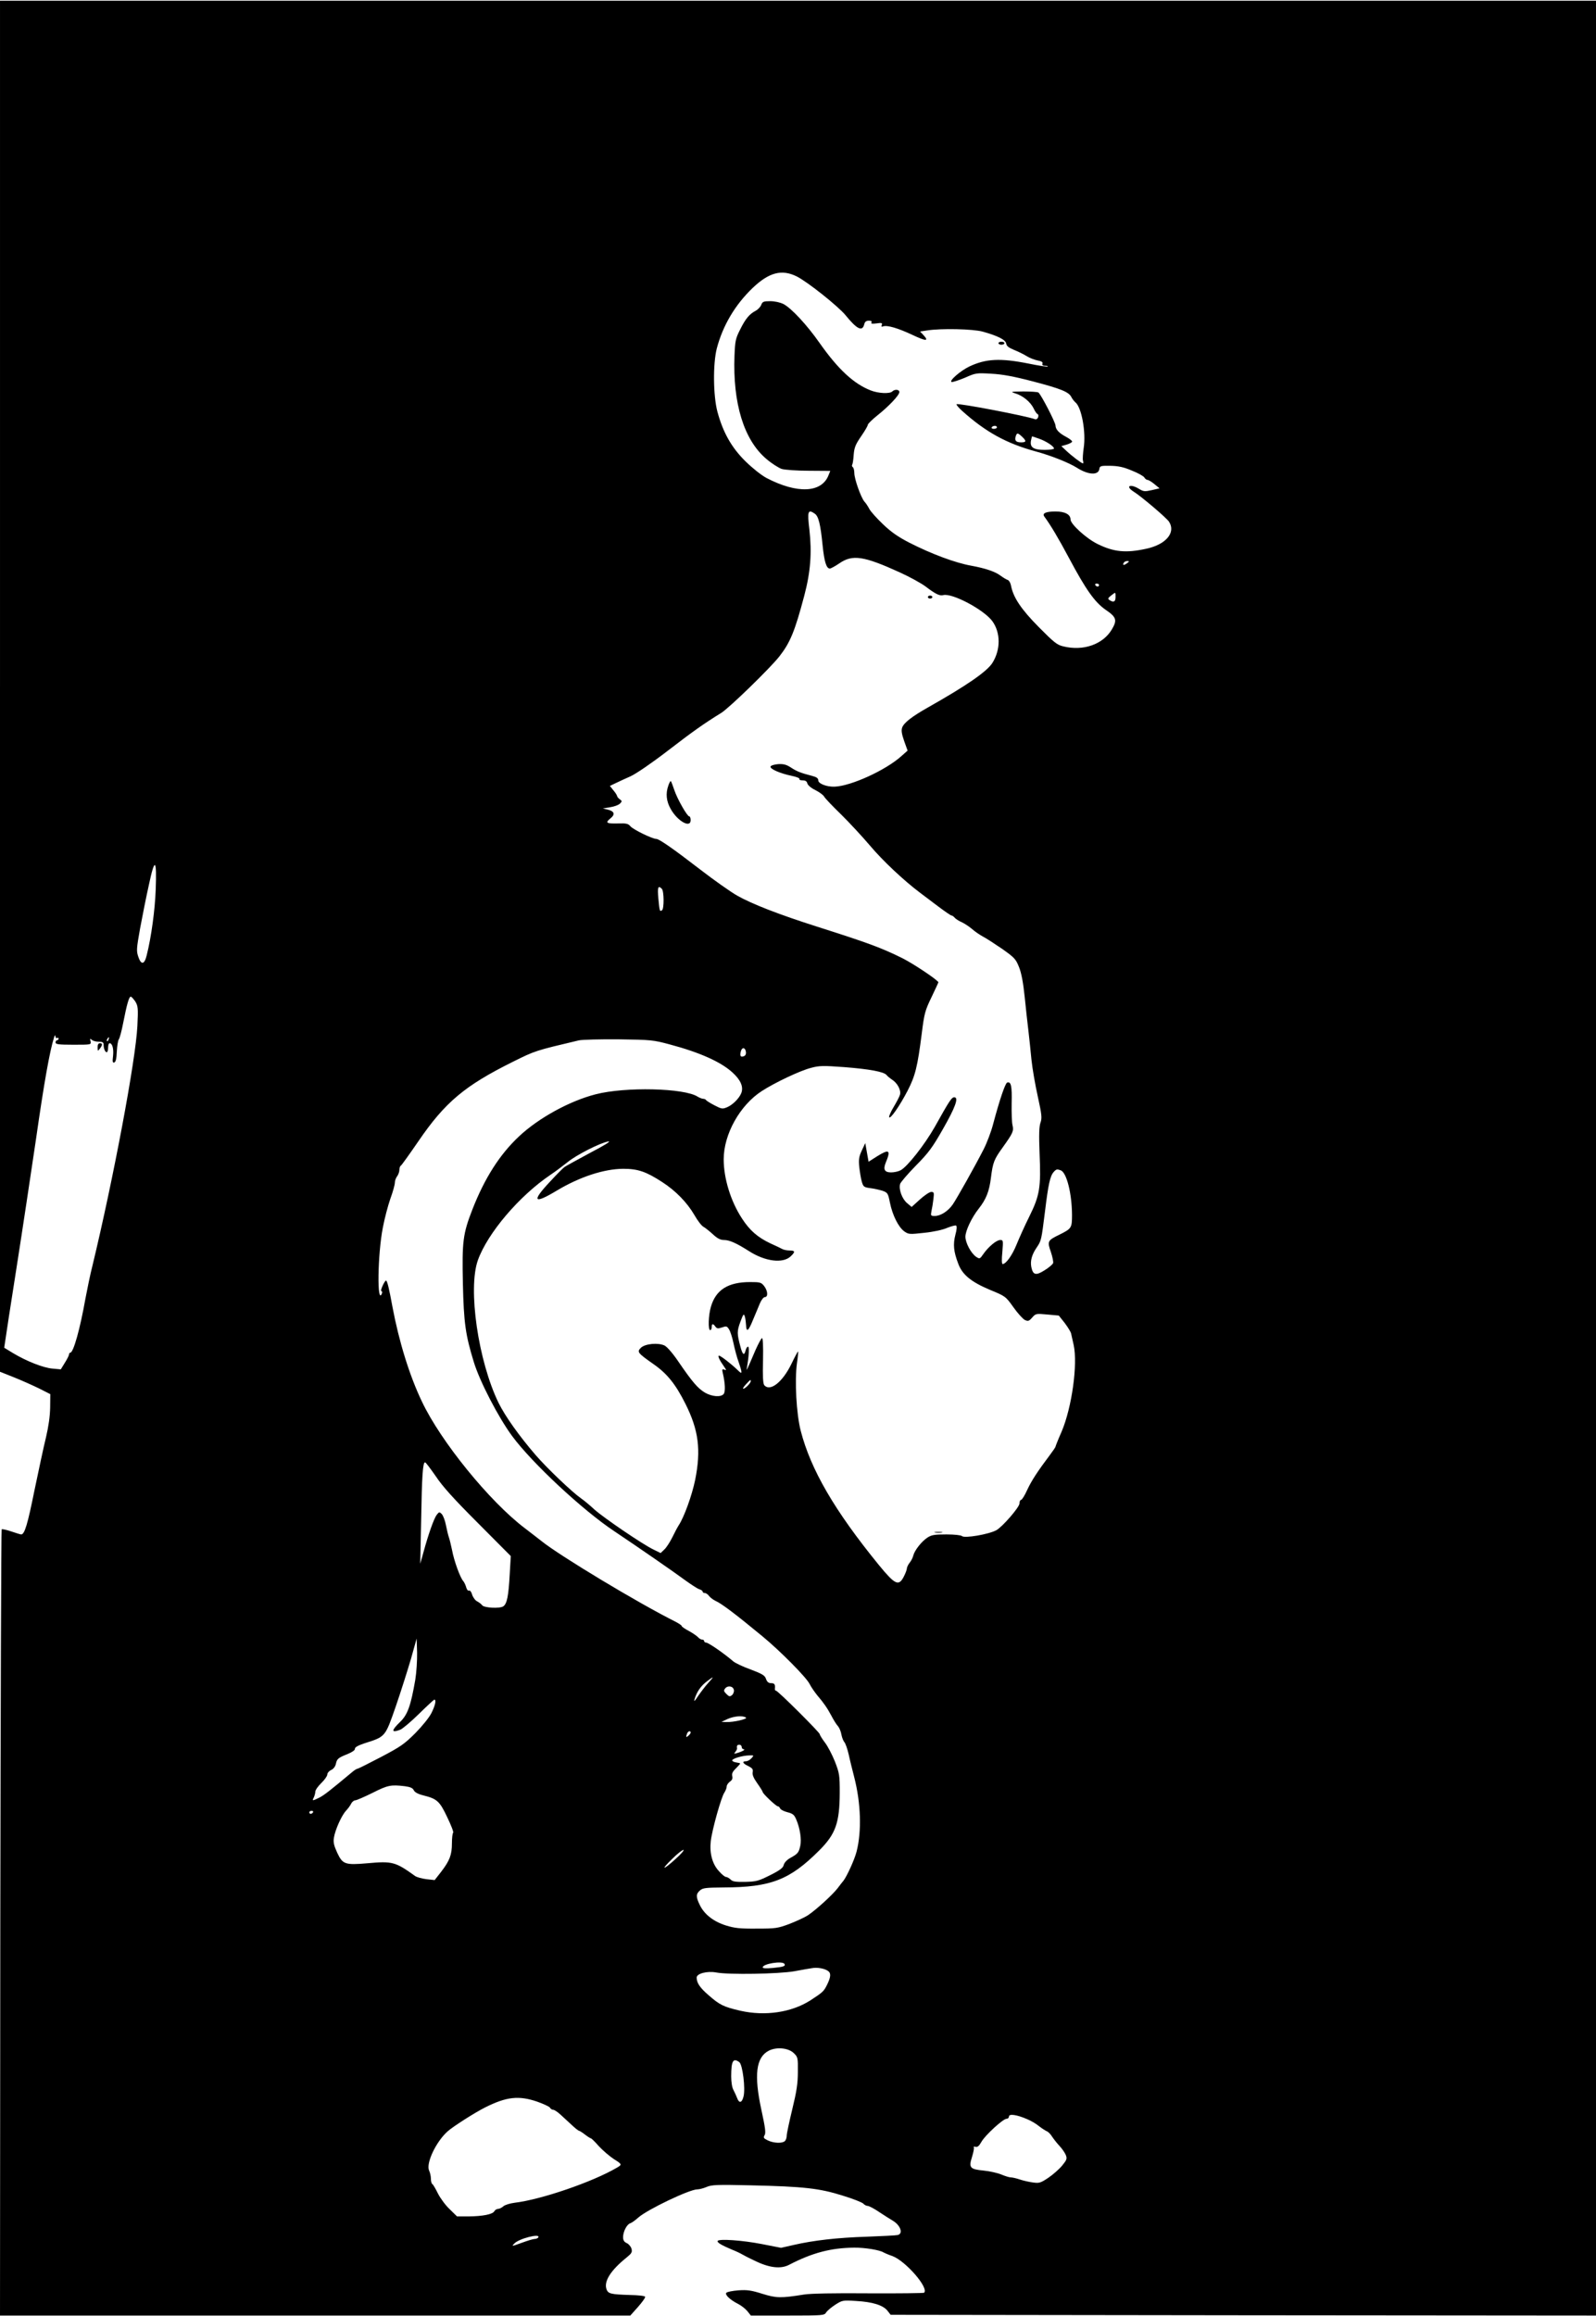 <?xml version="1.0" encoding="UTF-8" standalone="yes"?>
<svg version="1.0" xmlns="http://www.w3.org/2000/svg" width="850pt" height="1233pt" viewBox="0 0 1063 1541" preserveAspectRatio="xMidYMid meet">
  <g transform="translate(0,1541) scale(0.1,-0.1)" fill="#000000" stroke="none">
    <path d="M0 10847 l0 -4564 93 -37 c50 -20 126 -54 167 -74 l75 -38 -1 -89
c-1 -60 -11 -127 -28 -200 -15 -60 -49 -220 -77 -354 -45 -223 -65 -291 -88
-291 -4 0 -34 9 -66 20 -32 11 -61 17 -64 14 -3 -3 -7 -1182 -9 -2620 l-2
-2614 2099 0 2099 0 51 57 c28 32 50 62 48 68 -2 6 -45 11 -103 12 -124 4
-143 8 -154 37 -20 53 27 127 134 213 33 27 38 35 32 58 -4 14 -18 31 -31 37
-18 8 -25 19 -25 40 0 37 25 85 47 92 10 3 35 21 55 39 60 53 340 187 392 187
13 0 41 7 62 16 34 15 72 16 294 11 356 -8 458 -20 611 -68 70 -21 132 -46
139 -54 7 -8 20 -15 29 -15 9 0 45 -19 80 -43 35 -23 73 -47 85 -54 54 -31 74
-89 34 -97 -13 -3 -104 -7 -203 -11 -197 -6 -360 -25 -489 -55 l-84 -19 -128
25 c-128 25 -284 36 -294 21 -6 -10 24 -28 95 -58 28 -11 57 -25 65 -30 8 -5
48 -26 89 -45 96 -47 172 -55 227 -26 152 79 278 113 434 114 70 1 172 -16
195 -32 6 -3 32 -15 59 -24 88 -33 244 -212 211 -244 -3 -3 -169 -5 -368 -4
-231 2 -387 -1 -432 -8 -156 -25 -184 -24 -278 5 -73 23 -100 27 -158 23 -39
-3 -75 -10 -81 -16 -12 -12 22 -46 77 -74 22 -11 50 -33 63 -49 l23 -29 245 0
c235 0 244 1 256 20 7 12 35 35 61 52 47 30 50 31 140 25 108 -6 179 -28 208
-65 l21 -27 2349 -3 2349 -2 0 7705 0 7705 -5315 0 -5315 0 0 -4563z m5306
2728 c72 -36 277 -199 326 -259 75 -92 111 -111 124 -61 4 18 13 25 31 25 16
0 22 -4 17 -12 -5 -8 4 -10 34 -6 34 5 40 3 35 -10 -5 -11 -2 -14 9 -10 26 10
98 -11 196 -57 91 -43 112 -43 71 1 l-21 22 46 7 c95 15 308 10 372 -8 100
-28 152 -54 156 -80 2 -16 17 -27 53 -42 28 -11 66 -30 85 -42 19 -12 52 -24
72 -28 26 -5 35 -11 31 -21 -3 -9 2 -14 18 -14 12 0 20 -2 17 -5 -3 -3 -62 6
-130 20 -186 37 -282 32 -392 -20 -60 -29 -137 -96 -118 -103 7 -2 47 11 88
28 72 32 77 33 177 27 74 -4 150 -18 276 -51 187 -49 240 -70 257 -105 6 -12
18 -27 26 -34 42 -33 72 -200 56 -303 -5 -36 -8 -74 -5 -85 3 -10 3 -19 0 -19
-9 0 -74 49 -111 84 l-33 31 35 10 c19 6 35 14 37 20 1 5 -18 20 -41 32 -47
25 -69 49 -70 75 0 21 -98 210 -114 220 -6 4 -51 7 -101 7 -84 -1 -88 -2 -52
-13 51 -16 100 -57 121 -99 9 -20 21 -37 27 -39 5 -2 7 -11 3 -21 -3 -10 -13
-16 -20 -13 -58 22 -514 109 -523 100 -3 -3 14 -24 39 -46 155 -139 293 -215
487 -268 104 -28 221 -75 274 -108 76 -49 145 -53 151 -9 3 20 9 22 73 21 53
-1 88 -8 144 -32 41 -16 78 -37 83 -46 5 -9 15 -16 21 -16 7 0 28 -13 46 -28
l34 -28 -52 -12 c-46 -10 -54 -10 -84 8 -58 36 -95 20 -38 -17 53 -33 221
-176 237 -201 47 -72 -20 -152 -151 -180 -136 -30 -216 -22 -324 31 -76 37
-181 133 -181 164 0 33 -37 53 -100 53 -63 0 -90 -12 -75 -33 42 -57 94 -144
165 -277 113 -212 172 -295 246 -346 69 -47 76 -67 40 -128 -59 -101 -191
-147 -324 -114 -41 9 -63 27 -163 128 -117 118 -170 197 -185 275 -3 18 -13
36 -22 39 -10 3 -32 17 -50 30 -35 26 -100 48 -193 65 -106 19 -263 77 -414
154 -73 38 -119 69 -175 123 -42 40 -82 85 -90 101 -8 15 -22 38 -33 49 -23
28 -67 150 -67 191 0 17 -5 35 -10 38 -6 4 -7 11 -4 17 4 6 8 36 10 67 4 47
12 67 49 121 25 36 45 70 45 77 0 6 28 34 63 62 77 61 147 135 147 156 0 18
-31 20 -47 4 -17 -17 -94 -13 -144 7 -113 44 -217 141 -339 314 -86 123 -190
234 -242 261 -22 11 -58 19 -88 19 -44 0 -52 -3 -60 -25 -5 -13 -22 -31 -37
-39 -41 -21 -68 -53 -104 -126 -30 -59 -33 -75 -37 -173 -12 -318 63 -561 212
-687 35 -30 82 -60 103 -67 21 -6 102 -12 180 -12 l143 -1 -11 -27 c-45 -120
-209 -127 -414 -20 -35 19 -93 65 -141 112 -92 91 -149 192 -186 330 -28 107
-30 317 -4 420 40 152 121 290 239 403 109 104 194 126 293 77z m1334 -1005
c0 -5 -9 -10 -21 -10 -11 0 -17 5 -14 10 3 6 13 10 21 10 8 0 14 -4 14 -10z
m167 -62 c31 -29 29 -38 -6 -38 -34 0 -45 12 -36 40 8 25 13 25 42 -2z m112
-13 c47 -16 101 -51 101 -66 0 -5 -29 -9 -63 -9 -74 0 -99 17 -90 63 3 15 6
27 8 27 1 0 21 -7 44 -15z m-1492 -500 c25 -17 38 -71 52 -212 11 -107 25
-153 48 -153 7 0 36 16 64 35 87 60 162 49 403 -61 66 -30 142 -72 170 -93 67
-51 94 -64 118 -58 59 16 272 -97 328 -174 55 -77 55 -189 0 -277 -37 -58
-170 -150 -430 -297 -106 -60 -159 -101 -171 -133 -7 -19 -4 -41 13 -90 l23
-64 -43 -38 c-104 -93 -334 -198 -443 -202 -53 -2 -109 20 -109 42 0 14 -11
22 -42 30 -74 19 -102 30 -141 56 -30 19 -48 24 -84 22 -26 -2 -48 -9 -51 -16
-5 -16 64 -46 141 -62 31 -6 55 -16 52 -21 -4 -5 6 -9 20 -9 19 0 29 -6 32
-20 3 -12 26 -32 54 -45 27 -14 53 -33 58 -43 5 -10 55 -63 111 -117 56 -55
144 -150 195 -210 84 -100 224 -231 330 -311 22 -17 77 -58 122 -92 45 -34 86
-62 91 -62 5 0 15 -7 22 -16 8 -8 28 -21 45 -28 17 -8 47 -27 66 -43 19 -17
52 -40 74 -52 22 -11 80 -49 130 -83 82 -58 91 -68 112 -121 16 -39 28 -103
38 -200 8 -78 19 -180 25 -227 5 -47 15 -132 20 -190 6 -58 25 -168 42 -244
27 -123 29 -144 18 -175 -9 -26 -11 -78 -6 -205 10 -226 1 -280 -69 -421 -30
-60 -68 -145 -85 -187 -29 -71 -70 -128 -92 -128 -6 0 -7 32 -2 80 6 77 6 80
-14 80 -25 0 -79 -45 -113 -94 -22 -32 -24 -33 -46 -19 -35 23 -73 94 -73 135
0 39 42 128 89 187 49 62 70 115 81 205 13 103 20 122 81 206 65 91 72 106 63
143 -5 18 -7 84 -6 147 3 115 -4 147 -30 138 -13 -6 -49 -110 -93 -275 -13
-51 -42 -127 -64 -170 -60 -117 -176 -323 -205 -366 -31 -45 -81 -77 -120 -77
-27 0 -28 2 -22 33 4 17 10 53 13 80 5 43 4 47 -15 47 -11 0 -45 -23 -75 -50
l-55 -50 -31 26 c-33 28 -56 91 -46 127 4 12 51 67 105 122 85 86 110 120 180
243 84 147 107 212 76 212 -18 0 -31 -20 -130 -197 -67 -118 -183 -266 -228
-289 -15 -8 -43 -14 -63 -14 -43 0 -54 19 -36 64 36 86 24 94 -59 42 l-55 -35
-11 62 -11 62 -23 -49 c-19 -41 -22 -60 -17 -110 4 -34 11 -78 17 -98 10 -34
14 -37 58 -43 26 -3 63 -12 82 -18 32 -12 35 -17 47 -77 17 -85 57 -164 95
-192 30 -21 35 -21 135 -10 59 6 124 20 152 33 28 11 54 18 59 15 6 -4 5 -27
-5 -62 -16 -63 -12 -110 19 -191 27 -74 86 -122 212 -175 102 -42 104 -43 156
-116 29 -41 64 -79 77 -85 21 -9 27 -7 48 17 23 26 25 27 100 20 l77 -7 39
-49 c21 -28 41 -60 43 -71 3 -12 10 -46 17 -76 28 -128 -12 -416 -80 -576 -23
-52 -41 -98 -41 -101 0 -3 -16 -27 -35 -52 -85 -113 -126 -176 -154 -237 -16
-36 -35 -65 -40 -65 -6 0 -11 -11 -11 -24 0 -25 -114 -156 -154 -178 -52 -28
-213 -55 -229 -39 -6 6 -49 11 -104 11 -78 0 -98 -3 -126 -21 -39 -26 -85 -84
-94 -119 -3 -14 -14 -36 -25 -49 -10 -13 -18 -30 -18 -38 0 -7 -9 -32 -20 -53
-34 -67 -58 -56 -167 77 -295 362 -453 634 -520 893 -29 113 -41 333 -25 450
6 41 9 76 8 78 -2 2 -22 -35 -44 -81 -60 -124 -143 -189 -182 -143 -8 11 -11
59 -8 165 2 98 -1 150 -7 148 -5 -2 -24 -37 -42 -77 -64 -149 -63 -146 -58
-120 13 77 17 140 7 140 -5 0 -13 -11 -16 -25 -9 -37 -20 -30 -34 23 -24 88
-24 105 -1 167 20 54 23 57 30 35 4 -14 7 -40 8 -57 2 -50 16 -40 46 35 16 37
36 86 46 110 10 24 25 42 33 42 23 0 20 42 -5 74 -19 24 -27 26 -93 26 -146 0
-228 -51 -261 -164 -17 -56 -20 -156 -5 -156 6 0 10 9 10 20 0 24 9 26 25 3
10 -13 17 -14 44 -5 28 10 33 9 46 -12 9 -13 22 -54 30 -92 8 -38 23 -96 35
-128 26 -77 25 -84 -8 -51 -39 38 -112 95 -123 95 -11 0 3 -30 33 -72 17 -25
17 -27 2 -21 -14 5 -16 2 -10 -23 16 -67 18 -124 6 -139 -19 -23 -78 -18 -125
9 -47 28 -84 71 -175 204 -37 55 -75 99 -93 109 -42 21 -131 13 -159 -15 -27
-27 -21 -34 84 -108 91 -63 148 -134 214 -266 87 -174 104 -305 64 -505 -21
-102 -73 -247 -110 -303 -9 -14 -28 -50 -43 -81 -15 -30 -38 -66 -52 -79 l-25
-24 -47 23 c-75 36 -331 211 -393 266 -30 28 -71 62 -90 75 -59 41 -227 201
-303 289 -112 130 -203 259 -246 346 -136 278 -206 761 -138 951 65 180 274
426 482 567 33 22 85 61 115 85 60 49 216 128 271 138 22 3 -23 -25 -121 -76
-85 -46 -162 -88 -170 -94 -9 -6 -53 -50 -98 -99 -123 -131 -108 -151 45 -59
153 92 315 145 443 146 98 0 152 -18 260 -88 90 -58 166 -136 215 -220 21 -37
48 -72 60 -78 11 -6 39 -28 62 -49 31 -29 51 -39 75 -39 37 0 85 -22 168 -75
107 -68 224 -83 276 -34 32 30 30 39 -6 39 -17 0 -38 4 -48 9 -9 5 -46 23 -82
39 -84 40 -137 86 -188 165 -75 114 -122 267 -122 394 0 167 108 360 253 454
88 57 257 137 329 155 55 15 82 15 219 5 168 -13 267 -31 284 -53 5 -7 22 -21
37 -31 35 -22 61 -71 52 -100 -3 -12 -22 -48 -41 -80 -19 -31 -33 -63 -31 -69
6 -18 70 74 123 176 51 99 66 159 94 379 17 136 22 154 65 243 25 53 46 97 46
99 0 13 -163 122 -236 159 -142 71 -236 105 -569 211 -261 83 -437 152 -536
208 -42 24 -153 102 -245 173 -183 141 -274 204 -293 204 -26 0 -155 63 -172
84 -14 17 -27 21 -80 19 -80 -2 -90 4 -54 33 34 27 28 48 -17 59 l-33 8 49 8
c27 4 56 15 65 24 15 15 15 17 -1 29 -10 7 -18 17 -18 22 -1 5 -11 22 -25 38
l-23 29 36 17 c20 10 66 31 102 47 37 17 141 88 245 168 173 133 241 181 359
254 53 33 324 296 387 376 72 92 103 167 166 405 42 159 51 285 34 438 -15
124 -10 139 36 107z m2079 -330 c-21 -16 -32 -13 -21 4 3 6 14 11 23 11 15 -1
15 -2 -2 -15z m-186 -145 c0 -5 -4 -10 -9 -10 -6 0 -13 5 -16 10 -3 6 1 10 9
10 9 0 16 -4 16 -10z m110 -80 c0 -31 -13 -38 -40 -20 -13 9 -11 13 10 30 32
25 30 25 30 -10z m-6393 -1949 c-5 -134 -29 -313 -60 -436 -15 -62 -37 -66
-56 -9 -13 38 -12 54 12 188 15 80 41 212 59 292 39 184 53 173 45 -35z m3371
7 c15 -15 16 -134 1 -143 -15 -10 -16 -7 -24 78 -7 76 -2 90 23 65z m-3507
-750 c18 -30 20 -43 14 -163 -11 -227 -160 -1019 -299 -1595 -15 -58 -35 -157
-47 -220 -36 -203 -80 -360 -101 -360 -4 0 -8 -5 -8 -11 0 -6 -12 -31 -28 -56
l-27 -44 -55 5 c-61 5 -173 49 -263 103 l-59 36 7 46 c3 25 37 244 75 486 38
242 96 628 130 858 54 378 92 588 119 672 5 18 10 23 10 12 1 -10 5 -15 11
-12 6 3 10 1 10 -4 0 -6 -4 -11 -10 -11 -5 0 -10 -7 -10 -15 0 -12 20 -15 119
-15 118 0 119 0 114 23 -5 18 -3 20 8 10 7 -7 28 -13 46 -13 26 0 33 -4 33
-19 0 -26 10 -51 21 -51 5 0 9 14 9 30 0 17 4 30 10 30 18 0 28 -36 23 -84 -5
-39 -3 -48 8 -44 10 3 15 25 17 73 2 38 8 75 14 82 5 7 18 54 28 106 25 127
39 177 51 177 5 0 18 -15 30 -32z m-178 -253 c-3 -9 -8 -14 -10 -11 -3 3 -2 9
2 15 9 16 15 13 8 -4z m3738 -33 c203 -54 344 -118 420 -189 53 -49 71 -93 57
-133 -13 -35 -57 -80 -95 -96 -31 -13 -37 -12 -85 13 -29 15 -54 31 -56 35 -2
4 -10 8 -18 8 -8 0 -25 7 -37 14 -88 58 -483 67 -680 16 -172 -44 -379 -157
-510 -280 -128 -120 -228 -276 -310 -485 -64 -164 -70 -215 -64 -494 6 -262
17 -342 73 -524 40 -130 163 -367 255 -492 133 -180 470 -494 681 -634 156
-104 403 -275 473 -327 39 -28 80 -55 93 -59 12 -3 22 -11 22 -16 0 -5 6 -9
14 -9 8 0 21 -9 28 -19 8 -11 27 -25 43 -33 41 -18 131 -86 313 -236 119 -98
292 -273 314 -317 11 -22 35 -56 52 -77 42 -49 67 -85 95 -138 13 -25 31 -54
41 -65 10 -11 21 -37 24 -57 4 -21 13 -43 20 -51 7 -7 20 -44 29 -83 8 -38 25
-105 36 -148 45 -174 51 -362 16 -498 -14 -54 -64 -163 -87 -193 -5 -5 -22
-28 -39 -50 -33 -43 -142 -143 -199 -181 -20 -13 -74 -38 -120 -56 -80 -30
-93 -32 -220 -32 -112 -1 -147 3 -205 21 -83 26 -144 74 -174 136 -27 55 -26
74 2 98 19 16 40 18 157 19 313 1 440 50 635 245 111 110 137 185 138 385 0
118 -2 130 -32 208 -18 45 -48 103 -67 127 -19 25 -34 50 -34 55 0 12 -279
290 -292 290 -5 0 -8 6 -7 13 3 28 -2 37 -25 37 -17 0 -27 8 -34 28 -8 24 -24
33 -102 63 -51 18 -103 43 -116 54 -64 55 -166 125 -181 125 -7 0 -13 5 -13
10 0 6 -6 10 -14 10 -7 0 -19 7 -26 15 -7 8 -34 27 -61 42 -27 14 -49 29 -49
34 0 4 -17 15 -37 26 -254 127 -775 441 -898 540 -16 13 -66 51 -110 85 -234
177 -560 578 -685 843 -83 173 -153 401 -196 630 -22 121 -35 175 -43 175 -10
-1 -41 -70 -31 -70 5 0 7 -7 4 -15 -34 -87 -29 262 6 438 11 59 34 146 50 192
17 46 30 94 30 107 0 13 7 32 15 42 8 11 15 30 15 42 0 13 4 26 10 29 5 3 58
77 117 163 177 259 308 369 628 528 151 75 149 74 440 143 22 5 141 8 265 7
215 -3 230 -4 341 -34z m507 -50 c2 -13 -3 -25 -13 -28 -22 -9 -29 1 -21 31 8
31 30 28 34 -3z m2097 -788 c39 -15 74 -153 75 -296 0 -88 -3 -92 -83 -132
-80 -39 -83 -44 -58 -115 11 -33 18 -67 15 -75 -3 -8 -28 -30 -56 -47 -58 -37
-78 -33 -89 21 -8 40 3 82 35 129 32 47 32 50 56 241 22 181 34 236 58 263 17
19 22 20 47 11z m-2065 -1404 c0 -13 -37 -50 -49 -50 -6 0 2 13 17 29 32 34
32 34 32 21z m-2098 -632 c45 -68 119 -150 281 -312 l219 -220 -7 -120 c-8
-146 -18 -196 -42 -214 -22 -17 -131 -11 -142 7 -5 7 -19 18 -32 25 -13 6 -28
26 -34 44 -5 19 -14 31 -21 28 -7 -3 -15 7 -19 22 -4 15 -13 34 -20 42 -20 22
-61 134 -74 205 -7 33 -16 71 -21 85 -5 14 -14 51 -20 82 -6 32 -19 65 -28 74
-15 15 -17 15 -33 -5 -18 -23 -55 -126 -89 -251 l-21 -75 6 290 c5 295 11 385
26 385 5 0 36 -42 71 -92z m-136 -1355 c-30 -173 -51 -233 -101 -281 -60 -58
-60 -75 1 -52 15 6 71 53 124 105 53 52 99 95 103 95 14 0 6 -38 -19 -88 -14
-29 -61 -87 -107 -134 -74 -74 -99 -91 -230 -160 -82 -43 -152 -78 -157 -78
-4 0 -19 -9 -32 -20 -150 -125 -187 -154 -219 -171 -48 -24 -52 -24 -39 0 5
11 10 28 10 38 0 11 18 37 40 58 22 21 40 47 40 57 0 10 12 24 26 30 15 7 27
23 31 40 7 34 15 41 78 66 31 13 50 26 49 35 -1 10 20 22 65 37 139 44 136 41
207 245 34 99 79 241 101 316 l38 136 3 -93 c1 -51 -4 -132 -12 -181z m1949
-24 c-20 -22 -50 -62 -67 -87 -19 -29 -27 -38 -23 -22 16 54 44 94 90 127 42
31 42 29 0 -18z m173 -45 c2 -11 -4 -27 -13 -34 -14 -11 -19 -10 -37 8 -18 18
-19 23 -8 37 18 22 54 15 58 -11z m80 -183 c15 -9 -82 -32 -132 -30 l-31 1 40
19 c42 19 101 25 123 10z m-368 -100 c0 -5 -7 -14 -15 -21 -16 -14 -18 -10 -9
14 6 17 24 22 24 7z m340 -96 c0 -8 6 -15 13 -15 15 -1 -8 -15 -43 -25 -22 -7
-23 -6 -12 8 7 8 12 19 11 23 -3 18 1 24 16 24 8 0 15 -7 15 -15z m65 -75
c-10 -11 -26 -20 -37 -20 -28 0 -21 -15 16 -32 27 -14 33 -21 29 -41 -3 -17 6
-39 31 -74 20 -28 36 -54 36 -58 0 -10 89 -95 101 -95 5 0 12 -6 15 -14 3 -8
25 -19 48 -25 36 -9 46 -17 59 -48 25 -57 37 -134 27 -177 -10 -44 -16 -52
-67 -80 -23 -13 -39 -31 -43 -46 -4 -19 -24 -35 -90 -68 -78 -39 -92 -43 -166
-45 -65 -1 -85 2 -98 16 -10 9 -23 17 -31 17 -7 0 -28 17 -47 39 -44 47 -63
120 -54 199 8 73 70 296 91 324 8 13 15 30 15 40 0 9 10 24 21 32 15 10 20 21
16 37 -4 16 2 30 24 51 16 16 29 31 29 33 0 2 -11 5 -25 7 -14 2 -27 7 -28 13
-3 12 67 33 112 34 33 1 34 1 16 -19z m-2309 -186 c37 -5 53 -12 60 -27 6 -13
27 -25 63 -34 92 -23 109 -38 160 -146 26 -54 44 -100 39 -103 -4 -3 -8 -34
-8 -70 0 -77 -15 -116 -72 -190 l-43 -55 -55 6 c-30 4 -64 13 -75 21 -132 95
-152 100 -318 85 -149 -13 -165 -7 -201 70 -22 48 -27 70 -22 100 8 52 51 148
80 179 13 14 29 35 35 48 6 12 19 22 27 22 9 0 61 23 116 50 101 51 121 55
214 44z m-611 -174 c-3 -5 -10 -10 -16 -10 -5 0 -9 5 -9 10 0 6 7 10 16 10 8
0 12 -4 9 -10z m2415 -310 c-85 -78 -103 -77 -23 0 33 33 67 60 75 60 7 -1
-16 -28 -52 -60z m725 -699 c8 -15 -6 -20 -78 -27 -45 -4 -67 -3 -67 4 0 24
131 45 145 23z m287 -45 c24 -14 23 -40 -3 -93 -22 -45 -29 -51 -112 -105
-125 -80 -301 -106 -465 -69 -113 26 -139 39 -213 104 -58 50 -79 82 -79 117
0 27 70 45 130 34 82 -16 416 -10 520 8 52 10 106 19 120 21 32 6 79 -2 102
-17z m-224 -550 c26 -25 27 -31 26 -124 0 -76 -8 -129 -37 -248 -20 -83 -37
-162 -37 -175 0 -14 -5 -30 -12 -37 -17 -17 -74 -15 -114 4 -28 14 -31 18 -22
34 10 15 5 50 -21 170 -50 231 -36 349 49 393 52 27 133 19 168 -17z m-364
-59 c22 -16 42 -177 28 -229 -10 -42 -29 -47 -42 -11 -6 15 -17 40 -25 55 -9
15 -15 52 -15 90 0 104 13 125 54 95z m-1346 -263 c42 -15 81 -33 85 -40 4 -8
14 -14 21 -14 8 0 31 -15 51 -34 20 -19 55 -50 76 -70 21 -20 42 -36 46 -36 3
0 21 -11 39 -25 18 -14 36 -25 39 -25 4 0 28 -23 53 -52 26 -28 71 -67 100
-86 56 -35 56 -37 20 -58 -160 -94 -503 -212 -680 -233 -31 -4 -65 -14 -76
-24 -10 -9 -26 -17 -35 -17 -9 0 -20 -7 -25 -16 -11 -20 -76 -33 -172 -34
l-76 0 -49 48 c-28 26 -62 73 -78 104 -15 31 -32 60 -37 63 -6 3 -10 19 -10
35 0 16 -5 41 -12 55 -22 48 45 191 123 261 34 31 183 126 249 159 143 72 225
81 348 39z m3262 -116 c25 -10 61 -31 80 -47 19 -15 43 -30 52 -34 9 -3 25
-19 34 -34 10 -15 32 -44 50 -63 18 -19 37 -47 43 -62 9 -24 6 -32 -25 -70
-20 -24 -61 -60 -92 -81 -51 -34 -61 -37 -102 -31 -25 3 -64 12 -88 20 -23 8
-51 14 -61 14 -10 0 -38 9 -62 19 -24 10 -76 22 -116 26 -93 9 -102 19 -79 91
9 30 15 58 12 63 -4 5 2 7 12 4 13 -3 24 7 39 34 25 44 144 153 167 153 9 0
16 7 16 15 0 20 53 12 120 -17z m-3255 -788 c-3 -5 -14 -10 -24 -10 -10 0 -49
-12 -87 -26 -65 -24 -68 -24 -49 -5 29 33 178 71 160 41z"/>
    <path d="M6650 13130 c0 -5 9 -10 20 -10 11 0 20 5 20 10 0 6 -9 10 -20 10
-11 0 -20 -4 -20 -10z"/>
    <path d="M6180 11440 c0 -5 7 -10 15 -10 8 0 15 5 15 10 0 6 -7 10 -15 10 -8
0 -15 -4 -15 -10z"/>
    <path d="M4452 10187 c-20 -55 -14 -107 16 -159 46 -81 132 -128 132 -73 0 14
-4 25 -9 25 -14 0 -80 116 -100 176 -10 30 -20 56 -23 59 -2 2 -10 -10 -16
-28z"/>
    <path d="M6228 5213 c12 -2 32 -2 45 0 12 2 2 4 -23 4 -25 0 -35 -2 -22 -4z"/>
    <path d="M650 8443 c1 -27 1 -27 15 -9 19 25 19 36 0 36 -10 0 -15 -10 -15
-27z"/>
  </g>
</svg>